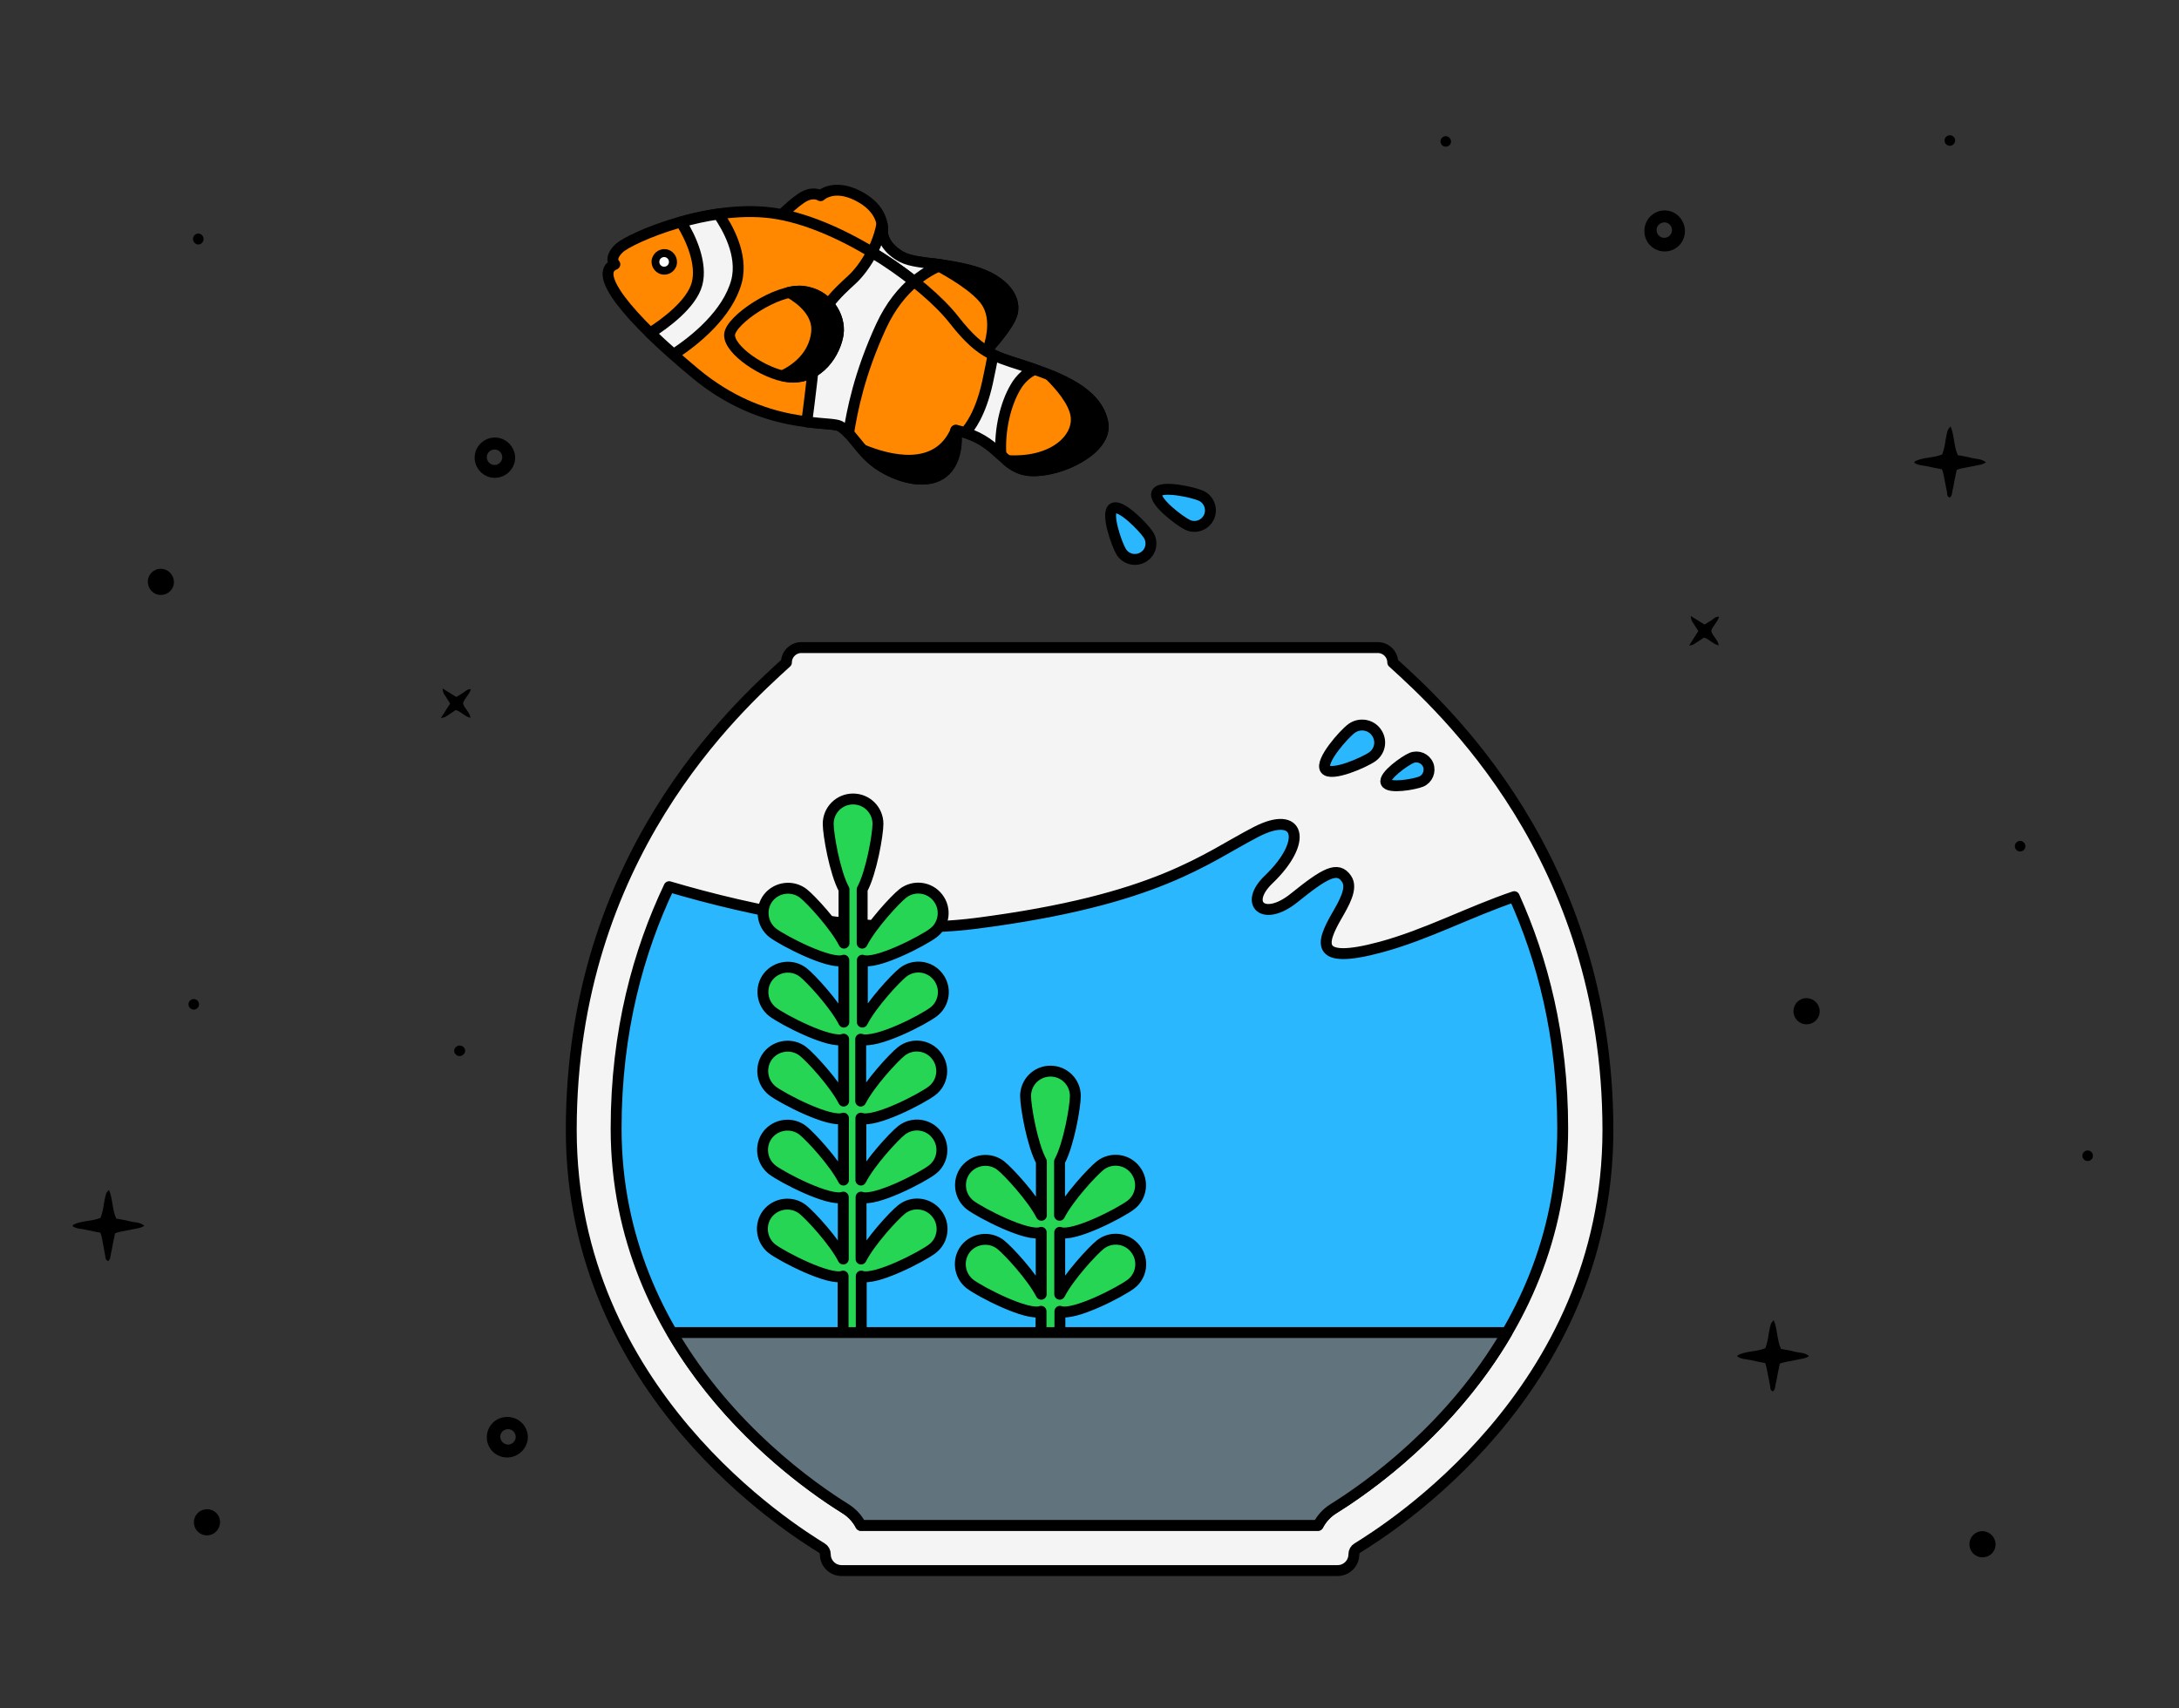 <?xml version="1.0" encoding="utf-8"?>
<!-- Generator: Adobe Illustrator 28.0.0, SVG Export Plug-In . SVG Version: 6.00 Build 0)  -->
<svg version="1.1" xmlns="http://www.w3.org/2000/svg" xmlns:xlink="http://www.w3.org/1999/xlink" x="0px" y="0px"
	 viewBox="0 0 1200 941" style="enable-background:new 0 0 1200 941;" xml:space="preserve">
<rect x="0" y="0" width="1200" height="941" fill="#333333" stroke="none"/>
<style type="text/css">
	.st0{fill:#2BB7FD;stroke:#000000;stroke-width:6;stroke-linecap:round;stroke-linejoin:round;stroke-miterlimit:10;}
	.st1{fill:#FF8800;stroke:#000000;stroke-width:6;stroke-linecap:round;stroke-linejoin:round;stroke-miterlimit:10;}
	.st2{fill:#F4F4F4;stroke:#000000;stroke-width:6;stroke-linecap:round;stroke-linejoin:round;stroke-miterlimit:10;}
	.st3{stroke:#000000;stroke-width:6;stroke-linecap:round;stroke-linejoin:round;stroke-miterlimit:10;}
	.st4{fill:#FFFFFF;}
	.st5{fill:#25D553;stroke:#000000;stroke-width:6;stroke-linecap:round;stroke-linejoin:round;stroke-miterlimit:10;}
	.st6{fill:#61737D;stroke:#000000;stroke-width:6;stroke-linecap:round;stroke-linejoin:round;stroke-miterlimit:10;}
</style>
<g id="fondo">
</g>
<g id="Capa_1">
</g>
<g id="Isolation_Mode">
</g>
<g id="Modo_de_aislamiento">
</g>
<g id="OBJECTS">
</g>
<g id="icons">
	<g id="Capa_1_00000180357746146295133610000002284266036313197731_">
		<path d="M59.6,694.6c1.4-1.2,1.2-3,1.6-4.6c0.5-1.8,0.7-3.8,1.1-5.6l1.1-5.1c1.1-0.4,2.1-0.7,3.2-0.9l10.2-2
			c1-0.3,1.9-0.7,2.7-1.2c-2.4-2.1-5.3-1.8-7.7-2.4c-2.4-0.7-5.2-1.1-7.8-1.6c-2.3-5-1.8-10.7-4-15.8c-1.7,1.8-1.7,1.8-2.8,7.7
			c-0.3,2.6-0.9,5.2-1.8,7.7c-5,2.1-10.5,1.4-15.2,3.9c-0.1,0-0.1,0.3-0.2,0.7c2.2,1.6,5,1.4,7.5,2s5.2,1.1,7.8,1.6
			c0.4,1.1,0.7,2.2,0.9,3.3L58,692C58.1,692.9,58.1,694.1,59.6,694.6z"/>
		<path d="M916.4,115.9L916.4,115.9c-5.9,0.2-10.7,5-10.8,11c0,0.1,0,0.2,0,0.3c-0.1,6.2,4.8,11.2,11,11.3c6.2,0.1,11.2-4.8,11.3-11
			v-0.7C927.6,120.6,922.5,115.7,916.4,115.9z M916.5,131c-2.3,0-4.2-1.9-4.2-4.3c0-2.3,1.9-4.2,4.3-4.2h0.4
			c2.3,0.3,3.9,2.2,3.8,4.5C920.6,129.3,918.7,131,916.5,131z"/>
		<path d="M290.7,791.3L290.7,791.3c-0.2-5.9-5-10.7-11-10.8c-0.1,0-0.2,0-0.3,0c-6.2-0.1-11.2,4.8-11.3,11
			c-0.1,6.2,4.8,11.2,11,11.3h0.7C285.9,802.5,290.8,797.4,290.7,791.3z M275.5,791.4c0-2.3,1.9-4.2,4.3-4.2c2.3,0,4.2,1.9,4.2,4.3
			v0.4c-0.3,2.3-2.2,3.9-4.5,3.8C277.3,795.5,275.5,793.6,275.5,791.4z"/>
		<path d="M272.2,241c-5.9,0.2-10.7,5-10.8,10.9c-0.1,6,4.7,11.1,10.7,11.3c6.1,0.2,11.3-4.6,11.6-10.7v-0.7
			C283.4,245.7,278.3,240.8,272.2,241z M272.3,256.1c-2.3,0-4.2-1.9-4.2-4.3c0-2.3,1.9-4.2,4.3-4.2h0.4c2.3,0.3,3.9,2.2,3.8,4.5
			C276.4,254.4,274.5,256.2,272.3,256.1z"/>
		<path d="M247.9,387.5l-5.1,8c0.8-0.1,1.7-0.3,2.4-0.6l5.8-3.8c3,0.8,4.9,3.6,8.1,4.3c-0.4-3.3-3.4-5-4.1-8
			c0.7-2.7,3.4-4.6,4.3-7.8c-2-0.1-3,1.2-4.2,2l-3.8,2.3l-7.6-4.7c0.4,2.5,0.4,2.5,1.7,4.4L247.9,387.5L247.9,387.5z"/>
		<path d="M935.3,347.6l-5.1,8c0.8-0.1,1.7-0.3,2.4-0.6l5.8-3.8c3,0.8,4.9,3.6,8.1,4.3c-0.4-3.3-3.4-5-4.1-8
			c0.7-2.7,3.4-4.6,4.3-7.8c-2-0.1-3,1.2-4.2,2l-3.8,2.3l-7.6-4.7c0.4,2.5,0.4,2.5,1.7,4.4L935.3,347.6L935.3,347.6z"/>
		<path d="M1073.8,274.1c1.4-1.2,1.2-3,1.6-4.6c0.5-1.8,0.7-3.8,1.1-5.6l1.1-5.1c1-0.4,2.1-0.7,3.2-0.9l10.2-2
			c1-0.3,1.9-0.7,2.7-1.2c-2.4-2.1-5.3-1.8-7.7-2.4c-2.4-0.7-5.2-1.1-7.8-1.6c-2.3-5-1.8-10.7-4-15.8c-1.7,1.8-1.7,1.8-2.8,7.7
			c-0.3,2.6-0.9,5.2-1.8,7.7c-5,2.1-10.5,1.4-15.2,3.9c-0.1,0-0.1,0.3-0.2,0.7c2.3,1.6,5,1.4,7.5,2c2.5,0.6,5.2,1.1,7.8,1.6
			c0.4,1.1,0.7,2.2,0.9,3.3c0.7,3.2,1.2,6.4,1.9,9.7C1072.3,272.5,1072.3,273.6,1073.8,274.1L1073.8,274.1z"/>
		<path d="M976.4,766.4c1.4-1.2,1.2-3,1.6-4.6c0.5-1.8,0.7-3.8,1.1-5.6l1.1-5.1c1-0.4,2.1-0.7,3.2-0.9l10.2-2c1-0.3,1.9-0.7,2.7-1.2
			c-2.4-2.1-5.3-1.8-7.7-2.4c-2.4-0.7-5.2-1.1-7.8-1.6c-2.3-5-1.8-10.7-4-15.8c-1.7,1.8-1.7,1.8-2.8,7.7c-0.3,2.6-0.9,5.2-1.8,7.7
			c-5,2.1-10.5,1.4-15.2,3.9c-0.1,0-0.1,0.3-0.2,0.7c2.3,1.6,5,1.4,7.5,2s5.2,1.1,7.8,1.6c0.4,1.1,0.7,2.2,0.9,3.3
			c0.7,3.2,1.2,6.4,1.9,9.7C974.9,764.7,974.9,765.9,976.4,766.4L976.4,766.4z"/>
		<path d="M342.6,146.3c-1.7,0.1-3,1.5-2.9,3.2c0.1,1.5,1.3,2.8,2.9,2.9c1.7-0.1,3-1.5,2.9-3.2C345.3,147.6,344.1,146.3,342.6,146.3
			z"/>
		<path d="M109.2,128.6c-1.7,0.1-3,1.5-2.9,3.2c0.1,1.5,1.3,2.8,2.9,2.9c1.7-0.1,3-1.5,2.9-3.2C112,129.9,110.8,128.7,109.2,128.6z"
			/>
		<path d="M256.2,578.8c-0.1-1.7-1.5-3-3.2-2.9c-1.5,0.1-2.8,1.3-2.9,2.9c0.1,1.7,1.5,3,3.2,2.9
			C254.8,581.6,256.1,580.3,256.2,578.8z"/>
		<path d="M1091.9,843.4c-4-0.1-7.3,3.1-7.3,7.1c-0.1,4,3.1,7.3,7.1,7.3c4,0.1,7.3-3.1,7.3-7.1l0,0v-0.1
			C1098.9,846.7,1095.8,843.5,1091.9,843.4z"/>
		<path d="M995,549.8c-4-0.1-7.3,3.1-7.3,7.1c-0.1,4,3.1,7.3,7.1,7.3c4,0.1,7.3-3.1,7.3-7.1l0,0V557
			C1002.1,553.1,999,549.9,995,549.8z"/>
		<path d="M88.7,313.3c-4-0.1-7.3,3.1-7.3,7.1s3.1,7.3,7.1,7.3c4,0.1,7.3-3.1,7.3-7.1l0,0v-0.1C95.7,316.6,92.6,313.4,88.7,313.3
			L88.7,313.3z"/>
		<path d="M121.2,838.6c0.1-4-3.1-7.3-7.1-7.3s-7.3,3.1-7.3,7.1c-0.1,4,3.1,7.3,7.1,7.3l0,0h0.1C117.9,845.7,121,842.6,121.2,838.6
			L121.2,838.6z"/>
		<path d="M1074,74.5c-1.6-0.1-3,1.1-3.1,2.7s1.1,3,2.7,3.1s3-1.1,3.1-2.7l0,0C1076.9,76,1075.6,74.6,1074,74.5z"/>
		<path d="M796.4,75c-1.6-0.1-3,1.1-3.1,2.7s1.1,3,2.7,3.1c1.6,0.1,3-1.1,3.1-2.7l0,0C799.2,76.6,798,75.2,796.4,75z"/>
		<path d="M1112.7,463.2c-1.6-0.1-3,1.1-3.1,2.7s1.1,3,2.7,3.1s3-1.1,3.1-2.7l0,0C1115.5,464.7,1114.3,463.3,1112.7,463.2z"/>
		<path d="M1149.9,633.7c-1.6-0.1-3,1.1-3.1,2.7c-0.1,1.6,1.1,3,2.7,3.1s3-1.1,3.1-2.7l0,0C1152.7,635.2,1151.5,633.8,1149.9,633.7z
			"/>
		<path d="M109.6,553.4c0.1-1.6-1.1-3-2.7-3.1s-3,1.1-3.1,2.7c-0.1,1.6,1.1,3,2.7,3.1l0,0C108.1,556.2,109.5,555,109.6,553.4z"/>
	</g>
	<g id="icons_00000113334392202373863680000013567655088526874550_">
		<g>
			<path class="st0" d="M654,289.1c-4.4-2.1-19-13.2-16.9-17.6s20-0.4,24.4,1.6c4.4,2.1,6.3,7.3,4.3,11.7
				C663.7,289.3,658.4,291.2,654,289.1z"/>
			<path class="st0" d="M632.5,294.7c-2.6-4.1-15.4-17.3-19.5-14.7c-4.1,2.6,2,19.9,4.5,24c2.6,4.1,8,5.4,12.2,2.8
				C633.8,304.3,635.1,298.9,632.5,294.7z"/>
			<g>
				<g>
					<path class="st1" d="M427.2,121.5c0,0,10.6-10.8,15.9-13.4c5.3-2.7,8.8-0.3,8.8-0.3s7.1-6.9,20.7,0.1s13.6,16.8,13.5,20.3
						s3.1,9.6,10.7,13.5c7.5,3.9,22.1,2.9,39.1,7.8c17,4.9,25,15.7,20.9,25c-4,9.3-20.8,26.2-20.8,26.2S490.7,140.4,427.2,121.5z"/>
					<path class="st2" d="M518.6,145.9c-9.3-1.3-17-1.8-21.8-4.3c-7.5-3.9-10.8-10-10.7-13.5c0-1.1,0.1-2.9-0.4-5
						c-1.3,8.1-5.1,16.1-9.3,22.3c7.6,5.1,14.6,10.4,20.9,15.7C504.8,152.8,512.7,148.3,518.6,145.9z"/>
					<path class="st3" d="M544.5,191.5c4.8-5.5,10.2-12.3,12.3-17.1c4-9.3-3.9-20.1-20.9-25c-7.7-2.2-14.9-3.2-21.2-4.1
						c9.3,4.9,23.5,13.3,28.6,21.1C548.6,174.6,546.5,185.4,544.5,191.5z"/>
					<path class="st1" d="M338.6,145.6c0,0-3.6-3.1,2.3-8.8s50.9-25.4,87.5-19s80.9,37.8,97,58.4c16.1,20.6,23.5,20.1,43.6,27
						s35.6,15.2,38.3,29.7s-23.4,27.1-39.6,26.3c-16.1-0.8-16.9-17.3-41.4-22.2c0,0,2.4,16.7-7.8,23.8s-27.4,0.7-36.5-6.3
						c-9-7-13.6-16.9-19.6-19.9c-6-3.1-41.7,2.5-79.6-29C345,174.1,326.3,150.4,338.6,145.6z"/>
					<path class="st2" d="M569.6,203.5c-0.2-0.1-0.4-0.1-0.5-0.2c-9.5-3.3-16.1-4.9-22.2-7.9c-0.7,3.9-1.7,8.9-3.1,15.4
						c-3.8,17.1-9.8,24.9-12.3,27.5c9.6,3,15,7.9,19.7,12.2c-0.9-14,2.7-28.1,7.9-37C562.1,208.1,566.3,205.1,569.6,203.5z"/>
					<path class="st2" d="M503.5,155.1c-7-5.5-14.9-11.1-23.3-16.1c-3.3,6.4-7.5,11.8-11.1,15.1c-7.7,7.1-19.1,17.1-19.8,31.8
						c-0.5,11.4-3.6,36.1-5,46.5c9.4,1.2,15.9,1.1,18.2,2.3c1.7,0.9,3.2,2.3,4.8,4c2-12.2,5.7-32.3,17.9-58.9
						C490.5,168.3,497.1,160.5,503.5,155.1z"/>
					<path class="st2" d="M370.9,195.2c12-7.7,29.9-22.4,34.7-40.2c3.9-14.7-5.3-30.3-10-37.1c-7.2,1-14.2,2.6-20.6,4.4
						c5.8,9.1,11.7,23.1,8.9,33.9c-2.9,11.4-18.2,22.4-25.8,27.2C361.9,187.1,366.2,191.1,370.9,195.2z"/>
					<path class="st3" d="M554.7,253.7c3.6,3,7.4,5.3,13.1,5.6c16.1,0.8,42.3-11.8,39.6-26.3c-2.3-12.2-13.7-20-29.3-26.3
						c5.7,5.6,13.1,14.2,14.4,21.8C594.7,241.2,580.5,255.3,554.7,253.7z"/>
					<g>
						<path class="st1" d="M401.8,184.2c0.7-8,25.9-25.1,40-23.7c14,1.3,21.1,13.9,19.8,23.4c-1.3,9.4-10.2,25.6-27.7,23.7
							C420.9,206,401.1,192.7,401.8,184.2z"/>
						<path class="st3" d="M461.6,183.8c1.3-9.4-5.8-22-19.8-23.4c-2.2-0.2-4.6,0.1-7.2,0.6c6.8,3.9,16.4,11.5,15.1,22.4
							c-1.5,12.5-10.8,19.8-18.5,23.5c0.9,0.2,1.9,0.4,2.7,0.5C451.5,209.4,460.3,193.2,461.6,183.8z"/>
					</g>
					<g>
						<path d="M372.6,146.2c-1.1,3.7-5,5.9-8.7,4.8c-3.7-1.1-5.9-5-4.8-8.7s5-5.9,8.7-4.8C371.5,138.6,373.6,142.5,372.6,146.2z"/>
						<path class="st4" d="M368.3,145c-0.4,1.4-1.9,2.2-3.3,1.8s-2.2-1.9-1.8-3.3c0.4-1.4,1.9-2.2,3.3-1.8
							C367.9,142.1,368.7,143.6,368.3,145z"/>
					</g>
				</g>
				<path class="st3" d="M475.2,247.8c2,2.3,4.3,4.6,7,6.7c9,7,26.2,13.5,36.5,6.3c10.2-7.1,7.8-23.8,7.8-23.8
					C516.1,261,488.7,253.4,475.2,247.8z"/>
			</g>
			<g>
				<path class="st2" d="M767,364.9c0-4.5-3.7-8.2-8.2-8.2H600H441.3c-4.5,0-8.2,3.7-8.2,8.2C406,389.6,314.6,471.8,314.6,622.4
					c0,144.7,121.8,220.3,138,230.3c1.2,0.7,1.9,2,1.9,3.4l0,0c0,5,4,9,9,9H600h136.6c5,0,9-4,9-9l0,0c0-1.4,0.7-2.7,1.9-3.4
					c16.1-10,138-85.6,138-230.3C885.4,471.8,794.1,389.6,767,364.9z"/>
				<path class="st0" d="M860.6,621.6c0-51-11.2-93.3-26.7-127.7c-24.3,8.2-48.6,21.1-73.6,27.8c-36.7,9.9-32.6-2.4-24.3-16.9
					c4-7,9.2-15.6,5.5-20.8c-4.8-7-11.7-3.2-28.7,10.5c-16.9,13.7-28.1,3.3-14.1-10.1c21.9-21,17.1-38.6-6.9-26.2
					c-28,14.4-54.1,37.5-154.3,50.4c-57.7,7.4-123.6-6.8-169-20.2c-16.8,35.4-29.2,79.5-29.2,133.2c0,121.7,96.6,191,126.2,209.4
					c3.7,2.3,6.6,5.5,8.5,9.2h251.8c1.9-3.7,4.8-6.9,8.5-9.2C764,812.6,860.6,743.3,860.6,621.6z"/>
				<path class="st5" d="M514.2,557.3c6-4.6,7.1-13.3,2.4-19.3c-4.6-6-13.3-7.1-19.3-2.4c-4.3,3.4-17.4,17.6-22.4,27.4v-34.1
					c7.5,2.8,33.7-10.8,39.2-15.1c6-4.6,7.1-13.3,2.4-19.3c-4.6-6-13.3-7.1-19.3-2.4c-4.3,3.4-17.4,17.6-22.4,27.4v-29.6
					c5.1-9.4,8.7-30.3,8.7-36.1c0-7.6-6.1-13.7-13.7-13.7s-13.7,6.1-13.7,13.7c0,5.8,3.6,26.7,8.7,36.1v29.6
					c-5-9.8-18.1-24-22.4-27.4c-6-4.6-14.6-3.5-19.3,2.4c-4.6,6-3.5,14.6,2.4,19.3c5.6,4.3,31.8,17.9,39.2,15.1V563
					c-5-9.8-18.1-24-22.4-27.4c-6-4.6-14.6-3.5-19.3,2.4c-4.6,6-3.5,14.6,2.4,19.3c5.6,4.3,31.8,17.9,39.2,15.1v34.1
					c-5-9.8-18.1-24-22.4-27.4c-6-4.6-14.6-3.5-19.3,2.4c-4.6,6-3.5,14.6,2.4,19.3c5.6,4.3,31.8,17.9,39.2,15.1V650
					c-5-9.8-18.1-24-22.4-27.4c-6-4.6-14.6-3.5-19.3,2.4c-4.6,6-3.5,14.6,2.4,19.3c5.6,4.3,31.8,17.9,39.2,15.1v34.1
					c-5-9.8-18.1-24-22.4-27.4c-6-4.6-14.6-3.5-19.3,2.4c-4.6,6-3.5,14.6,2.4,19.3c5.6,4.3,31.8,17.9,39.2,15.1v35.3h10v-35.3
					c7.5,2.8,33.7-10.8,39.2-15.1c6-4.6,7.1-13.3,2.4-19.3c-4.6-6-13.3-7.1-19.3-2.4c-4.3,3.4-17.4,17.6-22.4,27.4v-34.1
					c7.5,2.8,33.7-10.8,39.2-15.1c6-4.6,7.1-13.3,2.4-19.3c-4.6-6-13.3-7.1-19.3-2.4c-4.3,3.4-17.4,17.6-22.4,27.4v-34.1
					c7.5,2.8,33.7-10.8,39.2-15.1c6-4.6,7.1-13.3,2.4-19.3c-4.6-6-13.3-7.1-19.3-2.4c-4.3,3.4-17.4,17.6-22.4,27.4v-34.1
					C482.5,575.2,508.7,561.6,514.2,557.3z"/>
				<path class="st5" d="M583.7,756.4v-34.1c7.5,2.8,33.7-10.8,39.2-15.1c6-4.6,7.1-13.3,2.4-19.3c-4.6-6-13.3-7.1-19.3-2.4
					c-4.3,3.4-17.4,17.6-22.4,27.4v-34.1c7.5,2.8,33.7-10.8,39.2-15.1c6-4.6,7.1-13.3,2.4-19.3c-4.6-6-13.3-7.1-19.3-2.4
					c-4.3,3.4-17.4,17.6-22.4,27.4v-29.6c5.1-9.4,8.7-30.3,8.7-36.1c0-7.6-6.1-13.7-13.7-13.7c-7.6,0-13.7,6.1-13.7,13.7
					c0,5.8,3.6,26.7,8.7,36.1v29.6c-5-9.8-18.1-24-22.4-27.4c-6-4.6-14.6-3.5-19.3,2.4c-4.6,6-3.5,14.6,2.4,19.3
					c5.6,4.3,31.8,17.9,39.2,15.1v34.1c-5-9.8-18.1-24-22.4-27.4c-6-4.6-14.6-3.5-19.3,2.4c-4.6,6-3.5,14.6,2.4,19.3
					c5.6,4.3,31.8,17.9,39.2,15.1v34.1H583.7z"/>
				<path class="st6" d="M829.9,734H370.1c30.9,53.1,76.7,85.3,95.5,97c3.7,2.3,6.6,5.5,8.5,9.2h251.8c1.9-3.7,4.8-6.9,8.5-9.2
					C753.2,819.3,799,787.1,829.9,734z"/>
				<path class="st0" d="M755.8,416.8c-4.3,3.1-22.7,11.2-25.9,6.9c-3.1-4.3,10.2-19.4,14.5-22.5s10.4-2.2,13.5,2.1
					C761.1,407.6,760.2,413.6,755.8,416.8z"/>
				<path class="st0" d="M782.7,430.5c-3.6,1.5-17.9,4.1-19.4,0.5s10.4-12,14-13.5s7.7,0.2,9.2,3.8
					C787.9,424.9,786.2,429,782.7,430.5z"/>
			</g>
		</g>
	</g>
</g>
</svg>
